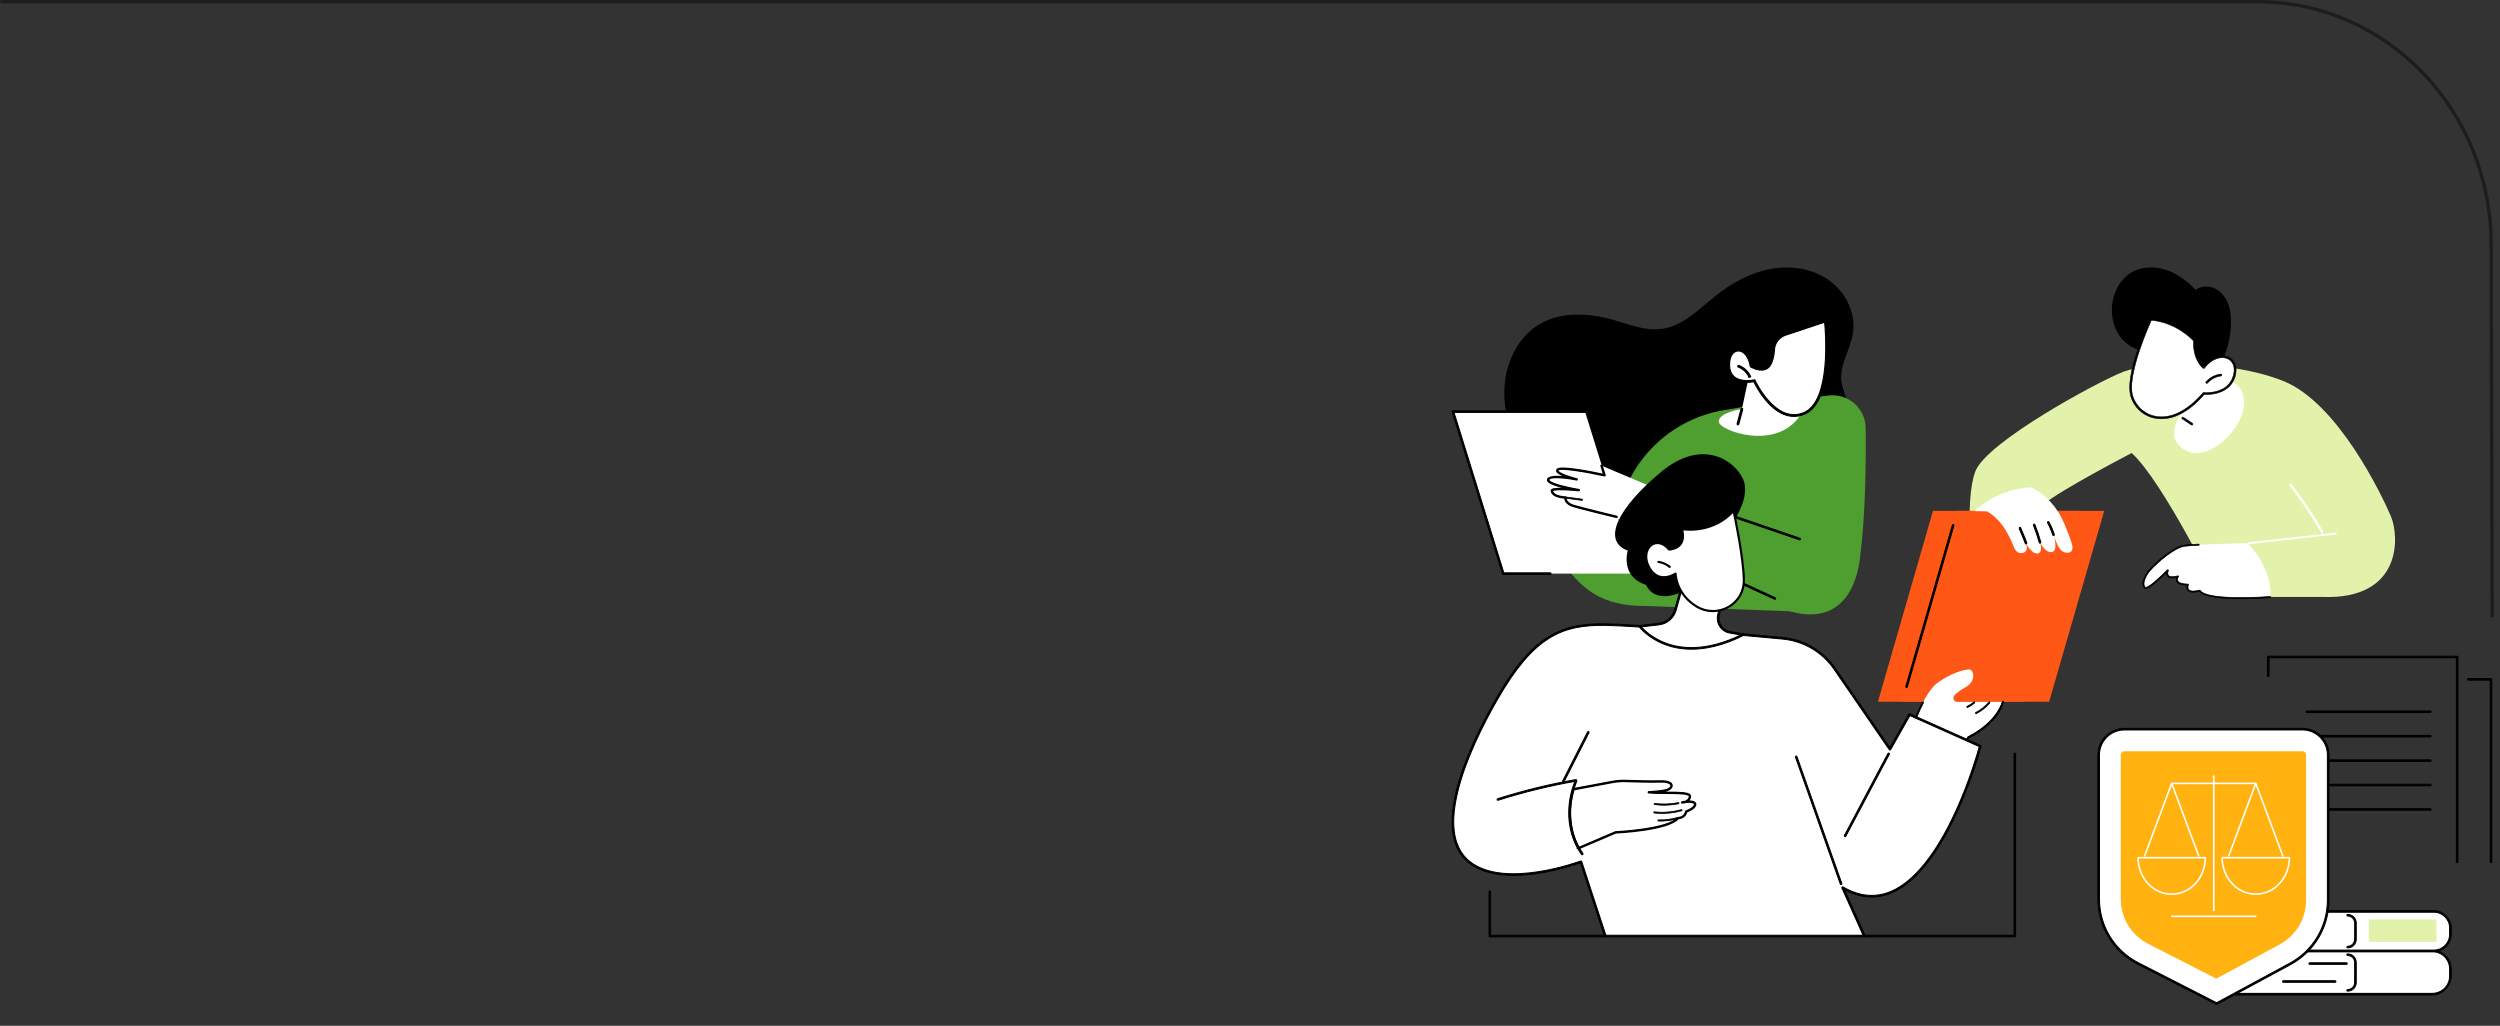 <svg xmlns="http://www.w3.org/2000/svg" xmlns:xlink="http://www.w3.org/1999/xlink" id="uuid-5fd7f582-2d7c-4ba8-9127-fe38573eae8f" data-name="Calque 1" viewBox="0 0 1806.386 741.186"><rect x="0" y="0" width="1806.386" height="741.186" fill="#333333" stroke="none"/><defs><style>      .uuid-c988fbb9-30ec-4bd3-afff-d2dc56481737, .uuid-897cb3fa-fe06-4833-9898-f686c5113da8, .uuid-885e3b15-00e1-4509-9f94-a500be5ebd57, .uuid-9a8ab2b0-3d96-48f1-a3bf-86d7c2740585, .uuid-67540594-ae5a-469e-925d-3dd913c56f07, .uuid-6dfdb61a-d938-429f-8262-f9c6e3411b33, .uuid-f784da74-e141-4a84-bb27-fcfa5f7b987e, .uuid-f4c5a759-43c8-4a0b-996b-0e74c30c6512, .uuid-168c31dc-76ff-4903-a071-0a216f0144e7, .uuid-9811689c-f9be-48e5-915f-495fb184cd55, .uuid-8aed1cd3-cb95-4250-8bbe-bc69e3719dda, .uuid-306fc176-eaab-4cda-b198-e4c0752c2edb, .uuid-30f47332-1045-49f3-880a-e7b2ff15fbad {        fill: none;      }      .uuid-3db77ddd-b06d-43f3-a9bf-ce629d66f5ed {        fill: #4f9e30;      }      .uuid-1496748a-9483-41cf-b9ae-f6d18d349eee {        fill: #e3f2aa;      }      .uuid-2a5edaef-f70c-4f64-876f-91ab646a5671 {        fill: #fe5716;      }      .uuid-897cb3fa-fe06-4833-9898-f686c5113da8 {        stroke-width: 1.007px;      }      .uuid-897cb3fa-fe06-4833-9898-f686c5113da8, .uuid-885e3b15-00e1-4509-9f94-a500be5ebd57, .uuid-9a8ab2b0-3d96-48f1-a3bf-86d7c2740585, .uuid-67540594-ae5a-469e-925d-3dd913c56f07, .uuid-6dfdb61a-d938-429f-8262-f9c6e3411b33, .uuid-f784da74-e141-4a84-bb27-fcfa5f7b987e, .uuid-f4c5a759-43c8-4a0b-996b-0e74c30c6512, .uuid-168c31dc-76ff-4903-a071-0a216f0144e7, .uuid-9811689c-f9be-48e5-915f-495fb184cd55, .uuid-8aed1cd3-cb95-4250-8bbe-bc69e3719dda, .uuid-306fc176-eaab-4cda-b198-e4c0752c2edb {        stroke: #000;      }      .uuid-897cb3fa-fe06-4833-9898-f686c5113da8, .uuid-9a8ab2b0-3d96-48f1-a3bf-86d7c2740585, .uuid-67540594-ae5a-469e-925d-3dd913c56f07, .uuid-6dfdb61a-d938-429f-8262-f9c6e3411b33, .uuid-f784da74-e141-4a84-bb27-fcfa5f7b987e, .uuid-f4c5a759-43c8-4a0b-996b-0e74c30c6512, .uuid-168c31dc-76ff-4903-a071-0a216f0144e7, .uuid-9811689c-f9be-48e5-915f-495fb184cd55, .uuid-8aed1cd3-cb95-4250-8bbe-bc69e3719dda, .uuid-306fc176-eaab-4cda-b198-e4c0752c2edb {        stroke-miterlimit: 10;      }      .uuid-885e3b15-00e1-4509-9f94-a500be5ebd57 {        stroke-width: 1.974px;      }      .uuid-885e3b15-00e1-4509-9f94-a500be5ebd57, .uuid-30f47332-1045-49f3-880a-e7b2ff15fbad {        stroke-linecap: round;        stroke-linejoin: round;      }      .uuid-770cd387-8cc4-411b-ae1a-367f2940ccf9 {        fill: #fff;      }      .uuid-9a8ab2b0-3d96-48f1-a3bf-86d7c2740585 {        stroke-width: .345px;      }      .uuid-67540594-ae5a-469e-925d-3dd913c56f07 {        stroke-width: .557px;      }      .uuid-6dfdb61a-d938-429f-8262-f9c6e3411b33 {        stroke-width: .568px;      }      .uuid-f784da74-e141-4a84-bb27-fcfa5f7b987e {        stroke-width: .553px;      }      .uuid-f4c5a759-43c8-4a0b-996b-0e74c30c6512 {        stroke-width: .798px;      }      .uuid-168c31dc-76ff-4903-a071-0a216f0144e7 {        stroke-width: .525px;      }      .uuid-9811689c-f9be-48e5-915f-495fb184cd55 {        stroke-width: .888px;      }      .uuid-8aed1cd3-cb95-4250-8bbe-bc69e3719dda {        stroke-width: .74px;      }      .uuid-306fc176-eaab-4cda-b198-e4c0752c2edb {        stroke-width: .929px;      }      .uuid-30f47332-1045-49f3-880a-e7b2ff15fbad {        stroke: #1d1d1c;        stroke-width: 2.45px;      }      .uuid-4c0a5402-fbe1-4d9e-9d7b-e96b8ce8e326 {        fill: #ffb210;      }      .uuid-229e324f-9eb4-44c4-84f8-f49b46ecae9b {        clip-path: url(#uuid-f6bd1172-d668-47fa-952a-cb4719b261a1);      }      .uuid-b570b2d9-6ff4-4497-8cdf-5f497acdf27c {        clip-path: url(#uuid-c701a767-3fac-45b3-85c3-a45a58303e3a);      }      .uuid-1bf52e52-8934-472e-9701-7cdade08f9ae {        clip-path: url(#uuid-38f376a7-3ca6-4257-8f5d-996c83504404);      }    </style><clipPath id="uuid-f6bd1172-d668-47fa-952a-cb4719b261a1"><rect class="uuid-c988fbb9-30ec-4bd3-afff-d2dc56481737" width="1806.386" height="741.186"></rect></clipPath><clipPath id="uuid-38f376a7-3ca6-4257-8f5d-996c83504404"><rect class="uuid-c988fbb9-30ec-4bd3-afff-d2dc56481737" x="1009.615" y="169.298" width="807.411" height="660.699"></rect></clipPath><clipPath id="uuid-c701a767-3fac-45b3-85c3-a45a58303e3a"><rect class="uuid-c988fbb9-30ec-4bd3-afff-d2dc56481737" x="1009.615" y="169.298" width="807.412" height="660.699"></rect></clipPath></defs><g class="uuid-229e324f-9eb4-44c4-84f8-f49b46ecae9b"><path class="uuid-30f47332-1045-49f3-880a-e7b2ff15fbad" d="M1800.717,444.945l-.717-268.224c0-96.924-75.534-175.496-168.71-175.496H1.225"></path></g><g class="uuid-1bf52e52-8934-472e-9701-7cdade08f9ae"><g class="uuid-b570b2d9-6ff4-4497-8cdf-5f497acdf27c"><path d="M1321.131,202.707c-11.919-8.379-27.482-10.632-41.807-7.973-14.325,2.659-27.498,9.877-38.923,18.918-12.383,9.799-24.141,22.364-39.795,24.441-11.787,1.563-23.34-3.245-34.77-6.521-18.284-5.241-39.242-6.28-55.122,4.19-10.749,7.088-17.927,18.806-21.208,31.257-7.275,27.611,4.329,58.159,25.385,77.445,21.057,19.285,50.189,28.159,78.737,28.682,28.549.523,56.722-6.688,83.629-16.244,13.476-4.786,26.977-10.311,38.001-19.419,10.811-8.93,19.05-21.861,19.512-35.842.806-3.463.443-7.322-.444-10.826-1.367-5.401-3.778-10.579-4.266-16.128-1.037-11.797,6.668-22.557,8.419-34.269,2.154-14.409-5.432-29.331-17.351-37.71"></path><path class="uuid-f4c5a759-43c8-4a0b-996b-0e74c30c6512" d="M1321.131,202.707c-11.919-8.379-27.482-10.632-41.807-7.973-14.325,2.659-27.498,9.877-38.923,18.918-12.383,9.799-24.141,22.364-39.795,24.441-11.787,1.563-23.34-3.245-34.77-6.521-18.284-5.241-39.242-6.28-55.122,4.19-10.749,7.088-17.927,18.806-21.208,31.257-7.275,27.611,4.329,58.159,25.385,77.445,21.057,19.285,50.189,28.159,78.737,28.682,28.549.523,56.722-6.688,83.629-16.244,13.476-4.786,26.977-10.311,38.001-19.419,10.811-8.93,19.05-21.861,19.512-35.842.806-3.463.443-7.322-.444-10.826-1.367-5.401-3.778-10.579-4.266-16.128-1.037-11.797,6.668-22.557,8.419-34.269,2.154-14.409-5.432-29.331-17.351-37.71Z"></path><path class="uuid-3db77ddd-b06d-43f3-a9bf-ce629d66f5ed" d="M1188.691,437.846l119.248,4.383c9.453-61.299,28.209-140.394,14.048-156.513,0,0-39.776,4.14-77.427,10.835-37.487,6.666-67.163,35.401-75.164,72.626-2.034,9.465-61.11,7.3-65.535,17.69-1.175,2.76,17.836,7.96,21.738,14.109,16.392,25.832,32.498,36.869,63.092,36.869"></path><path class="uuid-3db77ddd-b06d-43f3-a9bf-ce629d66f5ed" d="M1213.09,350.925l69.477,27.669,27.899-49.501,11.52-43.376c13.873-1.253,25.878,9.568,26.057,23.496.313,24.46-.071,62.135-4.113,94.189-3.672,29.119-19.633,46.015-48.111,38.913-27.263-6.799-74.418-17.725-105.639-44.136l22.91-47.254Z"></path><path d="M1300.371,390.054c-.072.004-.146-.005-.218-.03l-90.408-30.843c-.3-.103-.46-.428-.358-.728.103-.3.43-.459.728-.358l90.408,30.843c.3.103.46.428.358.728-.078.228-.284.375-.51.388"></path><path class="uuid-8aed1cd3-cb95-4250-8bbe-bc69e3719dda" d="M1300.371,390.054c-.072.004-.146-.005-.218-.03l-90.408-30.843c-.3-.103-.46-.428-.358-.728.103-.3.43-.459.728-.358l90.408,30.843c.3.103.46.428.358.728-.078.228-.284.375-.51.388Z"></path><polygon class="uuid-770cd387-8cc4-411b-ae1a-367f2940ccf9" points="1181.638 414.464 1086.169 414.464 1049.804 297.412 1145.273 297.412 1181.638 414.464"></polygon><path d="M1120.143,415.037h-33.975c-.252,0-.473-.163-.548-.403l-36.365-117.052c-.053-.174-.022-.364.086-.51.108-.147.28-.234.462-.234h95.47c.317,0,.573.257.573.574,0,.317-.257.573-.573.573h-94.691l36.008,115.904h33.552c.317,0,.573.257.573.574,0,.317-.256.573-.573.573"></path><path class="uuid-8aed1cd3-cb95-4250-8bbe-bc69e3719dda" d="M1120.143,415.037h-33.975c-.252,0-.473-.163-.548-.403l-36.365-117.052c-.053-.174-.022-.364.086-.51.108-.147.28-.234.462-.234h95.47c.317,0,.573.257.573.574,0,.317-.257.573-.573.573h-94.691l36.008,115.904h33.552c.317,0,.573.257.573.574,0,.317-.256.573-.573.573Z"></path><path class="uuid-770cd387-8cc4-411b-ae1a-367f2940ccf9" d="M1202.407,355.558l-45.21-19.107,2.155,6.936s-31.626-6.981-33.903-3.969c-2.278,3.011,13.326,6.876,13.805,6.954.479.078-18.918-3.907-20.564,0-1.646,3.908,22.049,7.76,22.049,7.76,0,0-19.664-2.062-19.43.442.234,2.503,3.195,4.463,9.79,4.933,0,0-.554,4.116,5.859,6.06,6.413,1.945,31.136,7.903,31.136,7.903l16.737,18.341c10.498-11.893,15.048-24.031,17.576-36.253"></path><path d="M1168.094,373.91c-.035,0-.069-.004-.104-.012-.247-.059-24.809-5.984-31.16-7.91-5.487-1.664-6.139-4.871-6.183-6.075-8.125-.673-9.617-3.597-9.777-5.299-.018-.195.018-.485.292-.755,1.128-1.116,6.612-1.092,11.572-.816-5.928-1.301-13.132-3.298-14.356-5.51-.243-.44-.276-.901-.094-1.332,1.062-2.523,8.156-2.176,13.835-1.455-3.294-1.145-6.623-2.64-7.225-4.146-.202-.504-.131-1.005.204-1.448,2.237-2.957,26.923,2.186,33.61,3.643l-1.931-6.213c-.072-.232.058-.479.29-.551.233-.071.479.058.551.29l2.155,6.936c.046.15.01.313-.096.429-.107.115-.264.165-.419.132-12.12-2.675-31.923-6.165-33.457-4.133-.148.196-.176.37-.091.585.865,2.2,10.936,5.063,13.27,5.597.258.052.406.085.421.09.218.072.344.3.29.523-.055.223-.285.366-.507.329-.01-.002-.096-.022-.246-.058-3.548-.803-18.593-3.167-19.842-.206-.077.184-.061.358.053.565,1.531,2.766,16.155,5.695,21.661,6.59.235.038.397.257.366.493-.032.236-.251.402-.483.379-.047-.005-4.737-.493-9.442-.702-9.093-.4-9.491.618-9.503.662.235,2.512,3.567,4.124,9.383,4.538.121.008.233.067.309.161.077.094.112.216.095.336-.018.151-.392,3.779,5.55,5.58,6.327,1.919,30.864,7.837,31.112,7.897.236.057.382.294.325.53-.049.202-.229.337-.427.337"></path><path class="uuid-9811689c-f9be-48e5-915f-495fb184cd55" d="M1168.094,373.91c-.035,0-.069-.004-.104-.012-.247-.059-24.809-5.984-31.16-7.91-5.487-1.664-6.139-4.871-6.183-6.075-8.125-.673-9.617-3.597-9.777-5.299-.018-.195.018-.485.292-.755,1.128-1.116,6.612-1.092,11.572-.816-5.928-1.301-13.132-3.298-14.356-5.51-.243-.44-.276-.901-.094-1.332,1.062-2.523,8.156-2.176,13.835-1.455-3.294-1.145-6.623-2.64-7.225-4.146-.202-.504-.131-1.005.204-1.448,2.237-2.957,26.923,2.186,33.61,3.643l-1.931-6.213c-.072-.232.058-.479.29-.551.233-.071.479.058.551.29l2.155,6.936c.046.15.01.313-.096.429-.107.115-.264.165-.419.132-12.12-2.675-31.923-6.165-33.457-4.133-.148.196-.176.37-.091.585.865,2.2,10.936,5.063,13.27,5.597.258.052.406.085.421.09.218.072.344.3.29.523-.055.223-.285.366-.507.329-.01-.002-.096-.022-.246-.058-3.548-.803-18.593-3.167-19.842-.206-.077.184-.061.358.053.565,1.531,2.766,16.155,5.695,21.661,6.59.235.038.397.257.366.493-.032.236-.251.402-.483.379-.047-.005-4.737-.493-9.442-.702-9.093-.4-9.491.618-9.503.662.235,2.512,3.567,4.124,9.383,4.538.121.008.233.067.309.161.077.094.112.216.095.336-.018.151-.392,3.779,5.55,5.58,6.327,1.919,30.864,7.837,31.112,7.897.236.057.382.294.325.53-.049.202-.229.337-.427.337Z"></path><path d="M1143.084,361.535c-.019,0-.038-.002-.058-.004l-11.985-1.588c-.241-.032-.41-.253-.378-.494.032-.241.25-.412.494-.379l11.985,1.588c.24.032.41.253.378.494-.029.221-.218.382-.436.382"></path><path class="uuid-6dfdb61a-d938-429f-8262-f9c6e3411b33" d="M1143.084,361.535c-.019,0-.038-.002-.058-.004l-11.985-1.588c-.241-.032-.41-.253-.378-.494.032-.241.25-.412.494-.379l11.985,1.588c.24.032.41.253.378.494-.029.221-.218.382-.436.382Z"></path><path d="M1282.44,433.02c-.072-.004-.144-.02-.214-.052l-86.798-39.887c-.288-.133-.415-.473-.282-.761.133-.288.475-.413.761-.282l86.798,39.888c.288.133.415.473.282.761-.101.219-.321.344-.547.334"></path><path class="uuid-8aed1cd3-cb95-4250-8bbe-bc69e3719dda" d="M1282.44,433.02c-.072-.004-.144-.02-.214-.052l-86.798-39.887c-.288-.133-.415-.473-.282-.761.133-.288.475-.413.761-.282l86.798,39.888c.288.133.415.473.282.761-.101.219-.321.344-.547.334Z"></path><path class="uuid-770cd387-8cc4-411b-ae1a-367f2940ccf9" d="M1265.262,264.591l-6.647,31.025s-16.149,2.077-16.744,8.779c-.595,6.702,43.554,22.837,60.033-6.238l-36.642-33.566Z"></path><path d="M1255.754,306.939c-.053,0-.107-.007-.16-.021-.33-.088-.526-.427-.438-.757l2.862-10.704c.088-.331.433-.526.757-.438.331.088.527.427.438.757l-2.862,10.704c-.074.277-.324.46-.597.46"></path><path class="uuid-f4c5a759-43c8-4a0b-996b-0e74c30c6512" d="M1255.754,306.939c-.053,0-.107-.007-.16-.021-.33-.088-.526-.427-.438-.757l2.862-10.704c.088-.331.433-.526.757-.438.331.088.527.427.438.757l-2.862,10.704c-.074.277-.324.46-.597.46Z"></path><path class="uuid-770cd387-8cc4-411b-ae1a-367f2940ccf9" d="M1265.262,264.591s9.986,6.03,13.886-1.77c1.599-3.2,2.206-6.844,2.365-10.028.256-5.128,3.627-9.572,8.498-11.197l28.929-9.652s6.475,56.945-14.919,66.569c-21.394,9.625-36.459-23.409-36.459-23.409,0,0-20.241,4.618-18.344-13.865,1.196-11.653,13.647-11.422,16.045,3.352"></path><path d="M1296.225,300.872c-6.418.001-12.838-3.381-18.914-10.037-5.58-6.112-9.211-13.203-10.1-15.028-2.083.391-10.182,1.556-15.069-2.768-2.894-2.561-4.086-6.553-3.54-11.863.539-5.252,3.396-8.719,7.279-8.833.06-.001.121-.003.181-.003,3.886,0,8.338,3.641,9.762,11.858,1.059.579,5.383,2.754,8.946,1.723,1.659-.482,2.946-1.618,3.825-3.377,1.336-2.671,2.11-5.963,2.301-9.782.27-5.422,3.771-10.035,8.92-11.753l28.929-9.653c.178-.06.371-.035.528.066.157.1.262.266.282.451.267,2.344,6.278,57.506-15.28,67.204-2.664,1.198-5.356,1.794-8.048,1.794M1267.561,274.485c.238,0,.46.138.563.362.148.324,15.056,32.361,35.641,23.102,19.413-8.733,15.295-58.398,14.636-65.174l-28.196,9.408c-4.661,1.556-7.83,5.731-8.075,10.641-.199,3.991-1.017,7.448-2.43,10.274-1.04,2.081-2.585,3.432-4.592,4.013-4.59,1.329-9.941-1.853-10.166-1.989-.156-.094-.263-.251-.291-.431-1.251-7.702-5.186-11.113-8.586-11.113-.05,0-.099.001-.149.003-3.224.094-5.612,3.126-6.083,7.723-.502,4.889.55,8.525,3.127,10.807,5.042,4.467,14.37,2.412,14.464,2.392.046-.011.092-.016.137-.016"></path><path class="uuid-f4c5a759-43c8-4a0b-996b-0e74c30c6512" d="M1296.225,300.872c-6.418.001-12.838-3.381-18.914-10.037-5.58-6.112-9.211-13.203-10.1-15.028-2.083.391-10.182,1.556-15.069-2.768-2.894-2.561-4.086-6.553-3.54-11.863.539-5.252,3.396-8.719,7.279-8.833.06-.001.121-.003.181-.003,3.886,0,8.338,3.641,9.762,11.858,1.059.579,5.383,2.754,8.946,1.723,1.659-.482,2.946-1.618,3.825-3.377,1.336-2.671,2.11-5.963,2.301-9.782.27-5.422,3.771-10.035,8.92-11.753l28.929-9.653c.178-.06.371-.035.528.066.157.1.262.266.282.451.267,2.344,6.278,57.506-15.28,67.204-2.664,1.198-5.356,1.794-8.048,1.794ZM1267.561,274.485c.238,0,.46.138.563.362.148.324,15.056,32.361,35.641,23.102,19.413-8.733,15.295-58.398,14.636-65.174l-28.196,9.408c-4.661,1.556-7.83,5.731-8.075,10.641-.199,3.991-1.017,7.448-2.43,10.274-1.04,2.081-2.585,3.432-4.592,4.013-4.59,1.329-9.941-1.853-10.166-1.989-.156-.094-.263-.251-.291-.431-1.251-7.702-5.186-11.113-8.586-11.113-.05,0-.099.001-.149.003-3.224.094-5.612,3.126-6.083,7.723-.502,4.889.55,8.525,3.127,10.807,5.042,4.467,14.37,2.412,14.464,2.392.046-.011.092-.016.137-.016Z"></path><path d="M1264.179,272.61c-.232,0-.456-.132-.561-.357-1.516-3.238-4.311-5.803-7.668-7.037-.321-.118-.485-.474-.368-.794.118-.322.476-.484.794-.368,3.66,1.346,6.708,4.143,8.361,7.675.145.309.011.678-.298.822-.084.04-.174.059-.262.059"></path><path class="uuid-f4c5a759-43c8-4a0b-996b-0e74c30c6512" d="M1264.179,272.61c-.232,0-.456-.132-.561-.357-1.516-3.238-4.311-5.803-7.668-7.037-.321-.118-.485-.474-.368-.794.118-.322.476-.484.794-.368,3.66,1.346,6.708,4.143,8.361,7.675.145.309.011.678-.298.822-.084.04-.174.059-.262.059Z"></path><path class="uuid-1496748a-9483-41cf-b9ae-f6d18d349eee" d="M1446.433,429.319s13.451,23.738,7.163,27.937c-6.288,4.2-16.924-10.331-23.129-26.502-6.204-16.17-11.165-68.893-3.173-90.135,7.992-21.242,88.68-64.967,107.134-72.066,18.454-7.099,75.711-9.001,115.259,6.704,39.547,15.706,71.324,82.532,77.769,97.535,6.446,15.002,8.174,60.821-49.634,58.516h-74.138s-40.659-83.414-63.448-103.971c0,0-51.888,26.951-63.656,37.062,0,0,6.592,14.329,11.811,27.468,5.218,13.138,16.069,33.819-1.796,33.344-6.937-.185-12.373-15.136-18.586-15.901-9.789-1.206-19.168,12.518-21.575,20.01"></path><path d="M1451.196,458.564c-.597,0-1.219-.103-1.865-.308-6.985-2.221-14.953-15.706-19.399-27.295-.114-.296.035-.628.33-.741.297-.114.627.035.741.33,5.235,13.644,13.089,24.837,18.675,26.613,1.38.439,2.557.313,3.599-.383,4.794-3.201-3.675-20.703-7.343-27.177-.079-.14-.096-.306-.047-.459,2.566-7.988,12.176-21.639,22.191-20.403,3.195.393,6.004,4.009,8.977,7.836,3.045,3.918,6.193,7.971,9.554,8.06.317.008.567.272.559.589-.008.311-.264.558-.573.558h-.015c-3.905-.104-7.222-4.374-10.43-8.504-2.699-3.474-5.489-7.066-8.211-7.402-9.17-1.112-18.369,11.887-20.881,19.379,1.872,3.336,13.236,24.215,6.857,28.476-.829.553-1.739.83-2.718.83"></path><path class="uuid-8aed1cd3-cb95-4250-8bbe-bc69e3719dda" d="M1451.196,458.564c-.597,0-1.219-.103-1.865-.308-6.985-2.221-14.953-15.706-19.399-27.295-.114-.296.035-.628.33-.741.297-.114.627.035.741.33,5.235,13.644,13.089,24.837,18.675,26.613,1.38.439,2.557.313,3.599-.383,4.794-3.201-3.675-20.703-7.343-27.177-.079-.14-.096-.306-.047-.459,2.566-7.988,12.176-21.639,22.191-20.403,3.195.393,6.004,4.009,8.977,7.836,3.045,3.918,6.193,7.971,9.554,8.06.317.008.567.272.559.589-.008.311-.264.558-.573.558h-.015c-3.905-.104-7.222-4.374-10.43-8.504-2.699-3.474-5.489-7.066-8.211-7.402-9.17-1.112-18.369,11.887-20.881,19.379,1.872,3.336,13.236,24.215,6.857,28.476-.829.553-1.739.83-2.718.83Z"></path><path class="uuid-770cd387-8cc4-411b-ae1a-367f2940ccf9" d="M1677.987,385.435c-.297,0-.587-.154-.746-.43-6.818-11.81-14.511-23.286-22.864-34.107-.29-.376-.221-.917.155-1.207.378-.29.916-.221,1.207.155,8.4,10.883,16.135,22.422,22.992,34.299.237.412.097.938-.315,1.175-.136.079-.284.116-.43.116"></path><path class="uuid-770cd387-8cc4-411b-ae1a-367f2940ccf9" d="M1625.231,393.146c-.586.057-1.097-.185-1.147-.547-.049-.368.394-.72.992-.787l62.212-6.949c.573-.064,1.124.177,1.175.544.05.367-.394.72-.992.786l-62.212,6.95c-.009.001-.018.002-.028.003"></path><path class="uuid-770cd387-8cc4-411b-ae1a-367f2940ccf9" d="M1624.058,392.5s18.467,18.378,16.217,38.938c0,0-45.784,3.577-50.936-4.662,0,0-10.79,3.425-8.513-4.344,0,0-10.886.344-7.171-5.959,0,0-9.858,3.237-7.332-4.399,0,0-13.406,13.769-16.131,12.672-2.725-1.097-1.671-7.308,3.2-12.904,4.871-5.596,17.606-16.541,24.82-17.551,7.214-1.009,45.846-1.792,45.846-1.792"></path><path d="M1619.332,432.632c-12.652,0-26.918-1.022-30.161-5.381-1.251.356-6.089,1.561-8.145-.451-.895-.875-1.139-2.205-.729-3.957-1.575-.018-6.079-.275-7.431-2.556-.525-.884-.523-1.948.003-3.17-1.622.402-4.97.979-6.538-.593-.712-.714-.966-1.755-.759-3.107-3.617,3.637-13.011,12.727-15.533,11.708-.799-.322-1.349-1.019-1.589-2.017-.688-2.864,1.217-7.605,4.634-11.531,5.044-5.795,17.736-16.66,25.071-17.687,1.679-.235,5.2-.477,10.466-.72.218-.01.415.163.425.387.01.225-.163.414-.388.425-5.24.241-8.736.481-10.39.713-7.035.984-19.735,11.861-24.57,17.415-3.798,4.364-4.972,8.661-4.457,10.807.178.742.549,1.23,1.101,1.453,1.803.72,10.578-7.33,15.688-12.579.132-.136.341-.162.503-.064.162.098.234.295.175.475-.584,1.767-.518,3.028.199,3.746,1.425,1.429,5.261.585,6.62.139.16-.052.337-.001.444.131.106.132.119.316.033.461-.77,1.308-.918,2.381-.439,3.191,1.369,2.312,7.188,2.157,7.247,2.155.116-.005.255.055.335.158.08.103.105.238.069.363-.499,1.703-.372,2.937.379,3.671,1.639,1.602,6.057.667,7.622.171.177-.055.369.015.468.172,4.963,7.938,50.104,4.508,50.559,4.472.224-.016.42.15.437.374.018.224-.149.42-.374.437-.849.067-10.342.788-20.975.788"></path><path class="uuid-168c31dc-76ff-4903-a071-0a216f0144e7" d="M1619.332,432.632c-12.652,0-26.918-1.022-30.161-5.381-1.251.356-6.089,1.561-8.145-.451-.895-.875-1.139-2.205-.729-3.957-1.575-.018-6.079-.275-7.431-2.556-.525-.884-.523-1.948.003-3.17-1.622.402-4.97.979-6.538-.593-.712-.714-.966-1.755-.759-3.107-3.617,3.637-13.011,12.727-15.533,11.708-.799-.322-1.349-1.019-1.589-2.017-.688-2.864,1.217-7.605,4.634-11.531,5.044-5.795,17.736-16.66,25.071-17.687,1.679-.235,5.2-.477,10.466-.72.218-.01.415.163.425.387.01.225-.163.414-.388.425-5.24.241-8.736.481-10.39.713-7.035.984-19.735,11.861-24.57,17.415-3.798,4.364-4.972,8.661-4.457,10.807.178.742.549,1.23,1.101,1.453,1.803.72,10.578-7.33,15.688-12.579.132-.136.341-.162.503-.064.162.098.234.295.175.475-.584,1.767-.518,3.028.199,3.746,1.425,1.429,5.261.585,6.62.139.16-.052.337-.001.444.131.106.132.119.316.033.461-.77,1.308-.918,2.381-.439,3.191,1.369,2.312,7.188,2.157,7.247,2.155.116-.005.255.055.335.158.08.103.105.238.069.363-.499,1.703-.372,2.937.379,3.671,1.639,1.602,6.057.667,7.622.171.177-.055.369.015.468.172,4.963,7.938,50.104,4.508,50.559,4.472.224-.016.42.15.437.374.018.224-.149.42-.374.437-.849.067-10.342.788-20.975.788Z"></path><path class="uuid-770cd387-8cc4-411b-ae1a-367f2940ccf9" d="M1575.105,300.686s-12.296,16.532,4.942,25.094c17.239,8.563,46.343-20.073,40.711-40.505-3.344-12.134-20.29-14.525-20.29-14.525l-13.246-5.857-22.644,27.154,10.526,8.639Z"></path><path d="M1583.779,307.19c-.137,0-.276-.04-.399-.121l-6.575-4.384c-.332-.221-.421-.668-.2-.999.22-.331.666-.421.999-.2l6.575,4.384c.331.221.42.668.2.999-.139.208-.367.321-.6.321"></path><path class="uuid-9a8ab2b0-3d96-48f1-a3bf-86d7c2740585" d="M1583.779,307.19c-.137,0-.276-.04-.399-.121l-6.575-4.384c-.332-.221-.421-.668-.2-.999.22-.331.666-.421.999-.2l6.575,4.384c.331.221.42.668.2.999-.139.208-.367.321-.6.321Z"></path><path d="M1609.486,219.551c-1.75-4.516-4.956-8.606-9.332-10.683-4.376-2.078-9.957-1.85-13.731,1.187-6.002-6.248-13.046-11.742-21.247-14.534-8.202-2.793-17.693-2.605-25.1,1.89-7.18,4.356-11.695,12.326-13.152,20.596-1.688,9.587.645,20.079,7.24,27.24,6.595,7.161,17.621,10.319,26.623,6.614.67,3.345,3.033,6.167,5.87,8.06,2.838,1.893,6.135,2.967,9.42,3.882,5.223,1.455,10.542,2.564,15.911,3.319,3.096.435,8.018,1.097,10.664-1.098,1.906-1.582,2.894-5.792,3.807-8.028,3.128-7.657,4.865-15.883,5.071-24.153.12-4.843-.293-9.775-2.044-14.291"></path><path class="uuid-306fc176-eaab-4cda-b198-e4c0752c2edb" d="M1609.486,219.551c-1.75-4.516-4.956-8.606-9.332-10.683-4.376-2.078-9.957-1.85-13.731,1.187-6.002-6.248-13.046-11.742-21.247-14.534-8.202-2.793-17.693-2.605-25.1,1.89-7.18,4.356-11.695,12.326-13.152,20.596-1.688,9.587.645,20.079,7.24,27.24,6.595,7.161,17.621,10.319,26.623,6.614.67,3.345,3.033,6.167,5.87,8.06,2.838,1.893,6.135,2.967,9.42,3.882,5.223,1.455,10.542,2.564,15.911,3.319,3.096.435,8.018,1.097,10.664-1.098,1.906-1.582,2.894-5.792,3.807-8.028,3.128-7.657,4.865-15.883,5.071-24.153.12-4.843-.293-9.775-2.044-14.291Z"></path><path class="uuid-770cd387-8cc4-411b-ae1a-367f2940ccf9" d="M1592.328,265.491s-7.299-5.482-6.732-19.47c0,0-11.531-13.596-31.569-15.399,0,0-16.519,35.908-14.309,52.685,2.211,16.777,26.45,31.266,52.61,1.007,0,0,17.887,1.791,22.023-12.58,4.136-14.371-11.699-19.758-22.023-6.242"></path><path d="M1561.766,302.634c-2.758,0-5.096-.445-6.931-.995-8.361-2.503-14.723-9.833-15.83-18.238-2.213-16.791,13.69-51.606,14.368-53.08.127-.277.412-.453.719-.416,20.099,1.809,31.936,15.512,32.054,15.65.117.138.178.314.17.494-.454,11.196,4.303,16.817,5.92,18.394,6.141-7.593,13.726-8.65,18.278-6.36,4.588,2.309,6.324,7.615,4.529,13.849-3.911,13.588-19.744,13.277-22.407,13.124-12.329,14.146-23.217,17.577-30.87,17.577M1554.471,231.387c-1.91,4.257-16.062,36.469-14.038,51.825,1.035,7.853,6.988,14.703,14.816,17.047,6.627,1.983,20.188,2.492,36.534-16.417.154-.177.392-.265.616-.246.707.071,17.34,1.556,21.259-12.062,1.591-5.525.137-10.186-3.792-12.164-4.16-2.091-11.243-.934-16.966,6.559-.24.314-.688.377-1.005.139-.308-.231-7.495-5.796-7.03-19.784-1.523-1.673-12.534-13.094-30.395-14.896"></path><path class="uuid-9a8ab2b0-3d96-48f1-a3bf-86d7c2740585" d="M1561.766,302.634c-2.758,0-5.096-.445-6.931-.995-8.361-2.503-14.723-9.833-15.83-18.238-2.213-16.791,13.69-51.606,14.368-53.08.127-.277.412-.453.719-.416,20.099,1.809,31.936,15.512,32.054,15.65.117.138.178.314.17.494-.454,11.196,4.303,16.817,5.92,18.394,6.141-7.593,13.726-8.65,18.278-6.36,4.588,2.309,6.324,7.615,4.529,13.849-3.911,13.588-19.744,13.277-22.407,13.124-12.329,14.146-23.217,17.577-30.87,17.577ZM1554.471,231.387c-1.91,4.257-16.062,36.469-14.038,51.825,1.035,7.853,6.988,14.703,14.816,17.047,6.627,1.983,20.188,2.492,36.534-16.417.154-.177.392-.265.616-.246.707.071,17.34,1.556,21.259-12.062,1.591-5.525.137-10.186-3.792-12.164-4.16-2.091-11.243-.934-16.966,6.559-.24.314-.688.377-1.005.139-.308-.231-7.495-5.796-7.03-19.784-1.523-1.673-12.534-13.094-30.395-14.896Z"></path><path d="M1594.531,277.031c-.17,0-.341-.06-.478-.182-.298-.264-.325-.719-.061-1.016,2.694-3.038,6.55-5.074,10.58-5.587.4-.048.755.23.805.624.05.394-.229.755-.624.805-3.688.469-7.218,2.332-9.684,5.112-.142.161-.341.243-.539.243"></path><path class="uuid-9a8ab2b0-3d96-48f1-a3bf-86d7c2740585" d="M1594.531,277.031c-.17,0-.341-.06-.478-.182-.298-.264-.325-.719-.061-1.016,2.694-3.038,6.55-5.074,10.58-5.587.4-.048.755.23.805.624.05.394-.229.755-.624.805-3.688.469-7.218,2.332-9.684,5.112-.142.161-.341.243-.539.243Z"></path><polygon class="uuid-2a5edaef-f70c-4f64-876f-91ab646a5671" points="1463.068 507.029 1356.905 507.029 1396.699 369.121 1502.863 369.121 1463.068 507.029"></polygon><polygon class="uuid-2a5edaef-f70c-4f64-876f-91ab646a5671" points="1480.628 507.029 1374.465 507.029 1414.259 369.121 1520.422 369.121 1480.628 507.029"></polygon><path d="M1377.6,496.736c-.053,0-.106-.007-.159-.022-.304-.088-.48-.406-.392-.711l33.656-116.633c.088-.304.404-.48.71-.392.304.088.48.406.392.71l-33.656,116.633c-.073.251-.302.415-.551.415"></path><path class="uuid-8aed1cd3-cb95-4250-8bbe-bc69e3719dda" d="M1377.6,496.736c-.053,0-.106-.007-.159-.022-.304-.088-.48-.406-.392-.711l33.656-116.633c.088-.304.404-.48.71-.392.304.088.48.406.392.71l-33.656,116.633c-.073.251-.302.415-.551.415Z"></path><path class="uuid-770cd387-8cc4-411b-ae1a-367f2940ccf9" d="M1384.168,519.394s7.268-19.922,15.924-26.126c9.416-6.748,18.46-9.346,22.451-9.535,3.99-.19,5.233,8.571-1.97,12.621-3.809,2.142-6.562,4.043-8.296,5.88-1.578,1.673-.656,4.887,1.413,4.887h33.503s-2.882,14.439-24.997,25.763l-2.251,3.789c-1.044,1.756-2.597,2.936-4.329,3.256-6.378,1.175-22.079,1.489-31.447-20.534"></path><path d="M1410.884,540.839c-7.667,0-19.44-3.314-27.057-21.218-.1-.236-.029-.528.16-.653.188-.127.422-.035.522.2,9.258,21.763,24.797,21.436,31.05,20.283,1.608-.297,3.093-1.414,4.075-3.066l2.251-3.789c.042-.07.099-.125.164-.158,21.683-11.103,24.74-25.291,24.769-25.432.052-.259.261-.416.468-.352.207.065.333.327.281.585-.119.599-3.175,14.764-25.126,26.041l-2.188,3.681c-1.103,1.856-2.773,3.112-4.582,3.445-1.266.233-2.903.434-4.788.434"></path><path class="uuid-67540594-ae5a-469e-925d-3dd913c56f07" d="M1410.884,540.839c-7.667,0-19.44-3.314-27.057-21.218-.1-.236-.029-.528.16-.653.188-.127.422-.035.522.2,9.258,21.763,24.797,21.436,31.05,20.283,1.608-.297,3.093-1.414,4.075-3.066l2.251-3.789c.042-.07.099-.125.164-.158,21.683-11.103,24.74-25.291,24.769-25.432.052-.259.261-.416.468-.352.207.065.333.327.281.585-.119.599-3.175,14.764-25.126,26.041l-2.188,3.681c-1.103,1.856-2.773,3.112-4.582,3.445-1.266.233-2.903.434-4.788.434Z"></path><path d="M1419.547,537.823c-.08,0-.161-.031-.23-.095-.171-.159-.207-.461-.08-.676l2.649-4.456c.042-.071.099-.126.164-.159,21.683-11.103,24.74-25.291,24.769-25.432.052-.259.261-.416.468-.352.207.065.333.327.281.585-.119.599-3.175,14.764-25.126,26.041l-2.584,4.349c-.076.127-.193.195-.31.195"></path><path class="uuid-67540594-ae5a-469e-925d-3dd913c56f07" d="M1419.547,537.823c-.08,0-.161-.031-.23-.095-.171-.159-.207-.461-.08-.676l2.649-4.456c.042-.071.099-.126.164-.159,21.683-11.103,24.74-25.291,24.769-25.432.052-.259.261-.416.468-.352.207.065.333.327.281.585-.119.599-3.175,14.764-25.126,26.041l-2.584,4.349c-.076.127-.193.195-.31.195Z"></path><path d="M1384.168,519.876c-.054,0-.108-.014-.16-.043-.194-.111-.28-.397-.192-.64.021-.057,2.096-5.715,5.29-11.867.116-.224.356-.288.534-.143.179.146.23.444.114.668-3.163,6.093-5.214,11.687-5.234,11.742-.065.178-.205.282-.352.282"></path><path class="uuid-67540594-ae5a-469e-925d-3dd913c56f07" d="M1384.168,519.876c-.054,0-.108-.014-.16-.043-.194-.111-.28-.397-.192-.64.021-.057,2.096-5.715,5.29-11.867.116-.224.356-.288.534-.143.179.146.23.444.114.668-3.163,6.093-5.214,11.687-5.234,11.742-.065.178-.205.282-.352.282Z"></path><path d="M1427.763,515.711c-.153,0-.299-.116-.359-.305-.079-.248.019-.529.217-.627,3.484-1.726,6.774-4.328,9.513-7.525.155-.182.401-.172.546.023.146.195.137.5-.019.682-2.849,3.326-6.132,5.923-9.756,7.718-.046.023-.095.034-.142.034"></path><path class="uuid-67540594-ae5a-469e-925d-3dd913c56f07" d="M1427.763,515.711c-.153,0-.299-.116-.359-.305-.079-.248.019-.529.217-.627,3.484-1.726,6.774-4.328,9.513-7.525.155-.182.401-.172.546.023.146.195.137.5-.019.682-2.849,3.326-6.132,5.923-9.756,7.718-.046.023-.095.034-.142.034Z"></path><path d="M1421.541,511.24c-.157,0-.305-.121-.363-.317-.073-.25.03-.527.23-.619,1.72-.789,3.364-1.837,4.883-3.116.176-.148.417-.091.536.131.119.221.073.521-.105.67-1.571,1.323-3.269,2.407-5.049,3.222-.044.02-.089.03-.133.03"></path><path class="uuid-67540594-ae5a-469e-925d-3dd913c56f07" d="M1421.541,511.24c-.157,0-.305-.121-.363-.317-.073-.25.03-.527.23-.619,1.72-.789,3.364-1.837,4.883-3.116.176-.148.417-.091.536.131.119.221.073.521-.105.67-1.571,1.323-3.269,2.407-5.049,3.222-.044.02-.089.03-.133.03Z"></path><path class="uuid-770cd387-8cc4-411b-ae1a-367f2940ccf9" d="M1159.905,676.361l-17.595-53.708s-54.774,20.706-80.564.362c-25.791-20.344-5.434-74.037,19.742-117.9,25.177-43.863,44.973-54.313,78.417-53.822,23.958.352,91.701,6.457,128.202,9.892,15.196,1.43,28.971,9.527,37.613,22.108l39.877,58.054,14.13-25.055,51.117,22.835s-36.539,139.13-99.444,102.224l15.698,35.01h-187.194Z"></path><path d="M1159.905,676.935c-.241,0-.466-.153-.545-.395l-17.41-53.145c-2.758.992-15.291,5.32-30.163,7.634-15.546,2.421-36.912,3.073-50.397-7.564-11.931-9.412-15.109-26.474-9.445-50.712,5.643-24.148,18.909-50.266,29.045-67.924,12.708-22.14,23.901-35.63,36.291-43.738,11.521-7.539,24.279-10.642,42.632-10.371,23.819.349,90.576,6.349,128.248,9.893,15.408,1.45,29.27,9.598,38.032,22.355l39.356,57.297,13.679-24.254c.145-.258.462-.363.734-.242l51.117,22.835c.256.114.392.398.321.669-.059.222-5.952,22.461-16.827,46.499-10.063,22.239-26.577,50.616-48.108,59.509-10.998,4.542-22.371,3.676-33.825-2.569l14.982,33.415c.13.289.001.629-.288.758-.289.129-.629,0-.758-.289l-15.698-35.01c-.102-.228-.045-.495.14-.662.186-.167.458-.195.674-.068,11.645,6.832,23.198,7.965,34.336,3.363,21.18-8.748,37.517-36.862,47.494-58.906,9.966-22.023,15.734-42.532,16.643-45.863l-50.192-22.422-13.875,24.6c-.097.172-.276.282-.474.291-.192.017-.386-.085-.498-.248l-39.877-58.055c-8.569-12.475-22.125-20.444-37.194-21.862-37.655-3.543-104.377-9.539-128.157-9.889-31.029-.458-51.603,7.698-77.911,53.534-10.097,17.591-23.311,43.602-28.922,67.614-5.554,23.766-2.513,40.438,9.038,49.55,25.244,19.914,79.463-.242,80.007-.448.146-.055.309-.047.451.019.141.068.249.191.298.339l17.595,53.708c.098.301-.066.625-.367.724-.059.02-.12.029-.179.029"></path><path class="uuid-8aed1cd3-cb95-4250-8bbe-bc69e3719dda" d="M1159.905,676.935c-.241,0-.466-.153-.545-.395l-17.41-53.145c-2.758.992-15.291,5.32-30.163,7.634-15.546,2.421-36.912,3.073-50.397-7.564-11.931-9.412-15.109-26.474-9.445-50.712,5.643-24.148,18.909-50.266,29.045-67.924,12.708-22.14,23.901-35.63,36.291-43.738,11.521-7.539,24.279-10.642,42.632-10.371,23.819.349,90.576,6.349,128.248,9.893,15.408,1.45,29.27,9.598,38.032,22.355l39.356,57.297,13.679-24.254c.145-.258.462-.363.734-.242l51.117,22.835c.256.114.392.398.321.669-.059.222-5.952,22.461-16.827,46.499-10.063,22.239-26.577,50.616-48.108,59.509-10.998,4.542-22.371,3.676-33.825-2.569l14.982,33.415c.13.289.001.629-.288.758-.289.129-.629,0-.758-.289l-15.698-35.01c-.102-.228-.045-.495.14-.662.186-.167.458-.195.674-.068,11.645,6.832,23.198,7.965,34.336,3.363,21.18-8.748,37.517-36.862,47.494-58.906,9.966-22.023,15.734-42.532,16.643-45.863l-50.192-22.422-13.875,24.6c-.097.172-.276.282-.474.291-.192.017-.386-.085-.498-.248l-39.877-58.055c-8.569-12.475-22.125-20.444-37.194-21.862-37.655-3.543-104.377-9.539-128.157-9.889-31.029-.458-51.603,7.698-77.911,53.534-10.097,17.591-23.311,43.602-28.922,67.614-5.554,23.766-2.513,40.438,9.038,49.55,25.244,19.914,79.463-.242,80.007-.448.146-.055.309-.047.451.019.141.068.249.191.298.339l17.595,53.708c.098.301-.066.625-.367.724-.059.02-.12.029-.179.029Z"></path><path d="M1082.293,578.244c-.244,0-.469-.156-.547-.401-.096-.302.071-.624.374-.72,18.404-5.836,37.379-10.486,56.398-13.823.309-.054.61.154.665.466.054.312-.154.61-.466.665-18.97,3.328-37.895,7.966-56.249,13.786-.058.019-.117.027-.174.027"></path><path class="uuid-8aed1cd3-cb95-4250-8bbe-bc69e3719dda" d="M1082.293,578.244c-.244,0-.469-.156-.547-.401-.096-.302.071-.624.374-.72,18.404-5.836,37.379-10.486,56.398-13.823.309-.054.61.154.665.466.054.312-.154.61-.466.665-18.97,3.328-37.895,7.966-56.249,13.786-.058.019-.117.027-.174.027Z"></path><path class="uuid-770cd387-8cc4-411b-ae1a-367f2940ccf9" d="M1137.003,570.256s-7.945,20.883,3.515,42.625l26.831-11.438s37.703-1.689,45.137-10.303c0,0,4.974-.033,5.887-4.767,0,0,5.278-1.85,6.328-4.433,1.05-2.583-3.029-3.412-9.324-2.11,0,0,4.755.157,5.726-4.087.971-4.245-17.618-2.178-29.777-3.282,0,0,11.112-.346,14.495-2.205,3.384-1.859,3.159-5.923-6.382-5.62-6.621.211-18.32-.12-24.861-.343-3.207-.109-6.413.133-9.568.724l-28.006,5.239Z"></path><path d="M1140.517,613.31c-.154,0-.303-.084-.38-.229-11.418-21.663-3.616-42.767-3.536-42.978.053-.14.175-.241.322-.269l28.006-5.239c3.177-.595,6.426-.842,9.661-.73,6.43.218,18.206.553,24.833.343,5.008-.168,8.188.892,8.734,2.885.342,1.25-.494,2.64-2.131,3.539-1.574.865-4.694,1.408-7.656,1.744,2.082.041,4.212.048,6.308.055,8.037.026,14.978.048,16.531,2.004.32.403.427.888.308,1.404-.315,1.376-1,2.324-1.804,2.977,2.559-.116,4.393.296,5.162,1.219.325.39.627,1.066.22,2.067-.992,2.442-5.295,4.193-6.354,4.592-.964,4.243-5.096,4.794-6.055,4.864-7.635,8.422-42.844,10.198-45.242,10.309l-26.759,11.408c-.055.023-.112.034-.168.034M1137.324,570.632c-.792,2.292-6.958,21.704,3.389,41.7l26.466-11.283c.047-.02.098-.031.149-.034.376-.016,37.603-1.778,44.831-10.154.081-.093.198-.147.321-.148.189-.002,4.636-.096,5.47-4.42.028-.15.135-.273.279-.323.051-.018,5.108-1.816,6.072-4.19.201-.494.173-.885-.085-1.195-.591-.711-2.609-1.243-6.418-.735-1.294.437-2.413.416-2.438.41-.217-.007-.394-.175-.413-.392-.019-.216.128-.413.341-.457.839-.173,1.639-.309,2.396-.41,1.216-.446,2.548-1.384,2.999-3.353.06-.264.015-.479-.144-.679-1.297-1.633-8.702-1.657-15.863-1.68-4.579-.015-9.315-.03-13.39-.4-.226-.021-.397-.213-.39-.44.007-.227.189-.409.415-.416.11-.004,11.047-.364,14.303-2.152,1.276-.701,1.95-1.706,1.716-2.561-.328-1.201-2.569-2.421-7.879-2.255-6.653.213-18.449-.124-24.89-.343-3.171-.108-6.359.133-9.475.716l-27.764,5.194Z"></path><path class="uuid-9811689c-f9be-48e5-915f-495fb184cd55" d="M1140.517,613.31c-.154,0-.303-.084-.38-.229-11.418-21.663-3.616-42.767-3.536-42.978.053-.14.175-.241.322-.269l28.006-5.239c3.177-.595,6.426-.842,9.661-.73,6.43.218,18.206.553,24.833.343,5.008-.168,8.188.892,8.734,2.885.342,1.25-.494,2.64-2.131,3.539-1.574.865-4.694,1.408-7.656,1.744,2.082.041,4.212.048,6.308.055,8.037.026,14.978.048,16.531,2.004.32.403.427.888.308,1.404-.315,1.376-1,2.324-1.804,2.977,2.559-.116,4.393.296,5.162,1.219.325.39.627,1.066.22,2.067-.992,2.442-5.295,4.193-6.354,4.592-.964,4.243-5.096,4.794-6.055,4.864-7.635,8.422-42.844,10.198-45.242,10.309l-26.759,11.408c-.055.023-.112.034-.168.034ZM1137.324,570.632c-.792,2.292-6.958,21.704,3.389,41.7l26.466-11.283c.047-.02.098-.031.149-.034.376-.016,37.603-1.778,44.831-10.154.081-.093.198-.147.321-.148.189-.002,4.636-.096,5.47-4.42.028-.15.135-.273.279-.323.051-.018,5.108-1.816,6.072-4.19.201-.494.173-.885-.085-1.195-.591-.711-2.609-1.243-6.418-.735-1.294.437-2.413.416-2.438.41-.217-.007-.394-.175-.413-.392-.019-.216.128-.413.341-.457.839-.173,1.639-.309,2.396-.41,1.216-.446,2.548-1.384,2.999-3.353.06-.264.015-.479-.144-.679-1.297-1.633-8.702-1.657-15.863-1.68-4.579-.015-9.315-.03-13.39-.4-.226-.021-.397-.213-.39-.44.007-.227.189-.409.415-.416.11-.004,11.047-.364,14.303-2.152,1.276-.701,1.95-1.706,1.716-2.561-.328-1.201-2.569-2.421-7.879-2.255-6.653.213-18.449-.124-24.89-.343-3.171-.108-6.359.133-9.475.716l-27.764,5.194Z"></path><path d="M1199.892,581.752c-1.463-.064-2.926-.187-4.385-.37-.235-.03-.402-.243-.373-.479.029-.234.241-.397.479-.373,5.691.712,11.431.51,17.058-.598.231-.046.458.106.503.338.046.232-.106.458-.338.504-4.274.841-8.612,1.168-12.945.978"></path><path class="uuid-f784da74-e141-4a84-bb27-fcfa5f7b987e" d="M1199.892,581.752c-1.463-.064-2.926-.187-4.385-.37-.235-.03-.402-.243-.373-.479.029-.234.241-.397.479-.373,5.691.712,11.431.51,17.058-.598.231-.046.458.106.503.338.046.232-.106.458-.338.504-4.274.841-8.612,1.168-12.945.978Z"></path><path d="M1198.127,587.682c-.955-.052-1.906-.13-2.852-.235-.235-.026-.405-.238-.379-.473.026-.236.234-.405.473-.379,6.483.718,13.223.169,19.498-1.591.231-.065.465.07.528.297.065.229-.069.465-.297.528-5.465,1.533-11.277,2.163-16.972,1.853"></path><path class="uuid-f784da74-e141-4a84-bb27-fcfa5f7b987e" d="M1198.127,587.682c-.955-.052-1.906-.13-2.852-.235-.235-.026-.405-.238-.379-.473.026-.236.234-.405.473-.379,6.483.718,13.223.169,19.498-1.591.231-.065.465.07.528.297.065.229-.069.465-.297.528-5.465,1.533-11.277,2.163-16.972,1.853Z"></path><path d="M1199.855,593.288c-.532,0-1.065-.009-1.598-.029-.236-.009-.421-.207-.413-.444.008-.236.213-.438.444-.413,4.604.162,9.192-.398,13.623-1.672.228-.064.465.066.53.293.066.228-.066.465-.293.53-4.005,1.153-8.133,1.734-12.293,1.734"></path><path class="uuid-f784da74-e141-4a84-bb27-fcfa5f7b987e" d="M1199.855,593.288c-.532,0-1.065-.009-1.598-.029-.236-.009-.421-.207-.413-.444.008-.236.213-.438.444-.413,4.604.162,9.192-.398,13.623-1.672.228-.064.465.066.53.293.066.228-.066.465-.293.53-4.005,1.153-8.133,1.734-12.293,1.734Z"></path><path d="M1330.27,639.127c-.236,0-.458-.147-.541-.383l-32.423-91.707c-.106-.299.05-.626.35-.732.3-.107.626.051.731.35l32.423,91.706c.106.299-.05.627-.349.732-.063.022-.128.033-.191.033"></path><path class="uuid-8aed1cd3-cb95-4250-8bbe-bc69e3719dda" d="M1330.27,639.127c-.236,0-.458-.147-.541-.383l-32.423-91.707c-.106-.299.05-.626.35-.732.3-.107.626.051.731.35l32.423,91.706c.106.299-.05.627-.349.732-.063.022-.128.033-.191.033Z"></path><path d="M1333.185,604.536c-.091,0-.183-.021-.269-.067-.28-.149-.386-.496-.238-.776l31.464-59.286c.149-.28.495-.387.776-.238.28.149.386.496.238.776l-31.464,59.287c-.103.194-.301.304-.507.304"></path><path class="uuid-8aed1cd3-cb95-4250-8bbe-bc69e3719dda" d="M1333.185,604.536c-.091,0-.183-.021-.269-.067-.28-.149-.386-.496-.238-.776l31.464-59.286c.149-.28.495-.387.776-.238.28.149.386.496.238.776l-31.464,59.287c-.103.194-.301.304-.507.304Z"></path><path d="M1129.612,565.151c-.087,0-.176-.02-.26-.062-.282-.144-.395-.489-.251-.771l18.007-35.461c.144-.282.488-.394.771-.251.283.143.395.489.252.771l-18.008,35.461c-.101.199-.302.314-.512.314"></path><path class="uuid-8aed1cd3-cb95-4250-8bbe-bc69e3719dda" d="M1129.612,565.151c-.087,0-.176-.02-.26-.062-.282-.144-.395-.489-.251-.771l18.007-35.461c.144-.282.488-.394.771-.251.283.143.395.489.252.771l-18.008,35.461c-.101.199-.302.314-.512.314Z"></path><path class="uuid-885e3b15-00e1-4509-9f94-a500be5ebd57" d="M1138.716,564.43s-12.912,27.282,4.483,52.555"></path><path d="M1252.265,376.209s12.371-17.56,6.674-29.99c-5.696-12.43-28.305-29.735-58.41-4.816-30.105,24.92-43.441,49.446-23.785,56.111,0,0-6.103,18.759,12.991,24.653,0,0,3.994,12.076,20.972,6.75,16.977-5.326,41.557-52.708,41.557-52.708"></path><path class="uuid-897cb3fa-fe06-4833-9898-f686c5113da8" d="M1252.265,376.209s12.371-17.56,6.674-29.99c-5.696-12.43-28.305-29.735-58.41-4.816-30.105,24.92-43.441,49.446-23.785,56.111,0,0-6.103,18.759,12.991,24.653,0,0,3.994,12.076,20.972,6.75,16.977-5.326,41.557-52.708,41.557-52.708Z"></path><path class="uuid-770cd387-8cc4-411b-ae1a-367f2940ccf9" d="M1219.8,407.97l-9.274,32.8c-1.55,5.483-6.256,9.488-11.916,10.142l-13.748,1.589s23.677,31.632,74.779,6.061l-9.782-1.746c-5.8-1.036-9.527-6.745-8.142-12.471l4.704-19.448s-18.48-21.605-26.621-16.927"></path><path d="M1222.19,469.078c-7.905,0-14.349-1.523-19.308-3.421-12.321-4.717-18.235-12.483-18.48-12.812-.123-.165-.148-.382-.068-.571.081-.189.257-.319.461-.343l13.747-1.589c5.451-.63,9.937-4.448,11.431-9.728l9.274-32.8c.04-.144.136-.267.266-.341,8.455-4.859,26.575,16.155,27.342,17.051.12.14.165.329.122.508l-4.703,19.448c-.632,2.614-.17,5.294,1.299,7.546,1.471,2.252,3.738,3.752,6.385,4.225l9.782,1.746c.243.044.431.238.466.483.036.245-.089.485-.311.595-14.955,7.483-27.54,10.003-37.707,10.003M1185.982,452.949c1.853,2.106,7.607,7.936,17.375,11.66,10.89,4.151,29.105,6.444,54.461-5.79l-8.059-1.44c-2.962-.529-5.5-2.207-7.144-4.727-1.645-2.519-2.162-5.518-1.454-8.443l4.633-19.16c-1.95-2.226-18.194-20.388-25.507-16.69l-9.208,32.567c-1.62,5.729-6.489,9.872-12.403,10.555l-12.693,1.468Z"></path><path class="uuid-8aed1cd3-cb95-4250-8bbe-bc69e3719dda" d="M1222.19,469.078c-7.905,0-14.349-1.523-19.308-3.421-12.321-4.717-18.235-12.483-18.48-12.812-.123-.165-.148-.382-.068-.571.081-.189.257-.319.461-.343l13.747-1.589c5.451-.63,9.937-4.448,11.431-9.728l9.274-32.8c.04-.144.136-.267.266-.341,8.455-4.859,26.575,16.155,27.342,17.051.12.14.165.329.122.508l-4.703,19.448c-.632,2.614-.17,5.294,1.299,7.546,1.471,2.252,3.738,3.752,6.385,4.225l9.782,1.746c.243.044.431.238.466.483.036.245-.089.485-.311.595-14.955,7.483-27.54,10.003-37.707,10.003ZM1185.982,452.949c1.853,2.106,7.607,7.936,17.375,11.66,10.89,4.151,29.105,6.444,54.461-5.79l-8.059-1.44c-2.962-.529-5.5-2.207-7.144-4.727-1.645-2.519-2.162-5.518-1.454-8.443l4.633-19.16c-1.95-2.226-18.194-20.388-25.507-16.69l-9.208,32.567c-1.62,5.729-6.489,9.872-12.403,10.555l-12.693,1.468Z"></path><path class="uuid-770cd387-8cc4-411b-ae1a-367f2940ccf9" d="M1205.97,397.056s13.299-.065,9.337-14.766c0,0,21.432,4.268,37.296-13.108,0,0,7.001,31.785,7.452,49.661.451,17.877-19.252,28.562-34.299,19.318-15.047-9.244-15.047-23.73-15.047-23.73,0,0-12.061,8.34-19.119-4.518-7.059-12.857,4.833-24.295,14.381-12.857"></path><path d="M1237.677,442.315c-4.275.001-8.547-1.165-12.33-3.488-12.579-7.728-14.898-19.214-15.324-23.075-1.938,1.054-6.104,2.851-10.517,1.807-3.514-.829-6.408-3.274-8.601-7.269-4.11-7.485-1.972-14.496,2.127-17.294,3.053-2.085,8.333-2.445,13.284,3.261,1.187-.087,5.101-.594,7.317-3.509,1.804-2.376,2.115-5.826.921-10.255-.07-.26-.001-.538.184-.735.185-.197.458-.284.722-.232.21.04,21.2,3.961,36.567-12.869.196-.216.494-.305.778-.228.281.075.497.301.56.586.07.319,7.022,32.063,7.471,49.81.214,8.501-4.055,16.108-11.421,20.351-3.639,2.095-7.689,3.141-11.738,3.141M1210.707,413.65c.124,0,.249.03.362.089.257.134.418.4.419.69,0,.14.202,14.175,14.675,23.066,6.876,4.224,15.486,4.349,22.471.325,6.862-3.951,10.839-11.039,10.638-18.958-.389-15.438-5.763-41.651-7.123-48.067-13.694,14.012-31.148,13-35.809,12.434.973,4.391.478,7.91-1.476,10.473-3.094,4.059-8.657,4.133-8.893,4.134h-.004c-.232,0-.451-.103-.599-.281-4.348-5.208-8.771-5.104-11.459-3.271-3.531,2.41-5.305,8.575-1.638,15.252,1.971,3.591,4.525,5.778,7.591,6.502,5.264,1.243,10.348-2.215,10.4-2.25.132-.092.287-.139.443-.139"></path><path d="M1206.457,410.404c-.177,0-.354-.06-.501-.182-2.17-1.821-4.909-3.051-7.713-3.465-.426-.063-.721-.46-.658-.887.063-.426.46-.725.887-.658,3.129.463,6.064,1.782,8.487,3.813.33.277.374.77.097,1.1-.154.184-.376.279-.599.279"></path><path class="uuid-770cd387-8cc4-411b-ae1a-367f2940ccf9" d="M1426.598,369.328s14.326-15.261,40.388-17.259c6.837,2.419,16.901,10.675,22.729,22.284,1.948,3.882,6.946,15.942,7.649,20.121.858,5.101-3.521,5.984-6.994,3.962-2.512-1.462-4.564-5.98-6.493-11.843,0,0,3.724,11.885-1.551,12.375-4.688.436-8.115-6.805-8.115-6.805,0,0,2.117,7.362-1.987,7.744-4.569.425-8.3-7.436-8.3-7.436,0,0,2.027,5.209-1.457,6.733-1.972.863-5.451.992-7.309-3.873-8.179-21.412-19.666-25.844-19.666-25.844l-8.893-.161Z"></path><path d="M1483.812,386.977c-.243,0-.468-.154-.546-.398-.987-3.061-2.266-6.046-3.803-8.875-.151-.278-.048-.627.231-.778.277-.151.627-.048.778.23,1.57,2.891,2.878,5.943,3.887,9.071.097.301-.069.625-.371.722-.058.019-.117.028-.176.028"></path><path class="uuid-8aed1cd3-cb95-4250-8bbe-bc69e3719dda" d="M1483.812,386.977c-.243,0-.468-.154-.546-.398-.987-3.061-2.266-6.046-3.803-8.875-.151-.278-.048-.627.231-.778.277-.151.627-.048.778.23,1.57,2.891,2.878,5.943,3.887,9.071.097.301-.069.625-.371.722-.058.019-.117.028-.176.028Z"></path><path d="M1474.047,392.5c-.25,0-.48-.165-.552-.418-1.2-4.253-2.625-8.498-4.235-12.617-.116-.295.03-.628.325-.743.296-.116.628.03.744.326,1.624,4.153,3.06,8.433,4.271,12.723.086.304-.092.622-.396.708-.052.014-.104.021-.156.021"></path><path class="uuid-8aed1cd3-cb95-4250-8bbe-bc69e3719dda" d="M1474.047,392.5c-.25,0-.48-.165-.552-.418-1.2-4.253-2.625-8.498-4.235-12.617-.116-.295.03-.628.325-.743.296-.116.628.03.744.326,1.624,4.153,3.06,8.433,4.271,12.723.086.304-.092.622-.396.708-.052.014-.104.021-.156.021Z"></path><path d="M1463.922,393.046c-.237,0-.459-.148-.542-.385-.816-2.338-1.88-4.847-2.91-7.274-.523-1.233-1.032-2.433-1.487-3.562-.118-.293.024-.628.318-.747.291-.117.628.024.747.318.453,1.122.959,2.317,1.48,3.542,1.036,2.443,2.109,4.971,2.937,7.344.104.299-.054.626-.353.73-.062.022-.126.032-.189.032"></path><path class="uuid-8aed1cd3-cb95-4250-8bbe-bc69e3719dda" d="M1463.922,393.046c-.237,0-.459-.148-.542-.385-.816-2.338-1.88-4.847-2.91-7.274-.523-1.233-1.032-2.433-1.487-3.562-.118-.293.024-.628.318-.747.291-.117.628.024.747.318.453,1.122.959,2.317,1.48,3.542,1.036,2.443,2.109,4.971,2.937,7.344.104.299-.054.626-.353.73-.062.022-.126.032-.189.032Z"></path><path d="M1455.833,676.935h-379.36c-.317,0-.574-.257-.574-.573v-32.197c0-.317.257-.574.574-.574.317,0,.574.257.574.574v31.623h378.212v-131.111c0-.317.257-.574.573-.574s.573.257.573.574v131.685c0,.317-.257.573-.573.573"></path><path class="uuid-8aed1cd3-cb95-4250-8bbe-bc69e3719dda" d="M1455.833,676.935h-379.36c-.317,0-.574-.257-.574-.573v-32.197c0-.317.257-.574.574-.574.317,0,.574.257.574.574v31.623h378.212v-131.111c0-.317.257-.574.573-.574s.573.257.573.574v131.685c0,.317-.257.573-.573.573Z"></path><path d="M1775.433,623.349c-.317,0-.573-.257-.573-.573v-147.504h-135.356v13.11c0,.317-.257.574-.573.574-.317,0-.574-.257-.574-.574v-13.684c0-.317.257-.573.574-.573h136.503c.317,0,.573.257.573.573v148.078c0,.317-.256.573-.573.573"></path><path class="uuid-8aed1cd3-cb95-4250-8bbe-bc69e3719dda" d="M1775.433,623.349c-.317,0-.573-.257-.573-.573v-147.504h-135.356v13.11c0,.317-.257.574-.573.574-.317,0-.574-.257-.574-.574v-13.684c0-.317.257-.573.574-.573h136.503c.317,0,.573.257.573.573v148.078c0,.317-.256.573-.573.573Z"></path><path d="M1756.101,514.859h-89.26c-.317,0-.574-.257-.574-.573,0-.317.257-.574.574-.574h89.26c.317,0,.573.257.573.574,0,.317-.256.573-.573.573"></path><path class="uuid-8aed1cd3-cb95-4250-8bbe-bc69e3719dda" d="M1756.101,514.859h-89.26c-.317,0-.574-.257-.574-.573,0-.317.257-.574.574-.574h89.26c.317,0,.573.257.573.574,0,.317-.256.573-.573.573Z"></path><path d="M1756.101,532.507h-89.26c-.317,0-.574-.257-.574-.573,0-.317.257-.574.574-.574h89.26c.317,0,.573.257.573.574,0,.317-.256.573-.573.573"></path><path class="uuid-8aed1cd3-cb95-4250-8bbe-bc69e3719dda" d="M1756.101,532.507h-89.26c-.317,0-.574-.257-.574-.573,0-.317.257-.574.574-.574h89.26c.317,0,.573.257.573.574,0,.317-.256.573-.573.573Z"></path><path d="M1756.101,550.155h-89.26c-.317,0-.574-.257-.574-.573,0-.317.257-.574.574-.574h89.26c.317,0,.573.257.573.574,0,.317-.256.573-.573.573"></path><path class="uuid-8aed1cd3-cb95-4250-8bbe-bc69e3719dda" d="M1756.101,550.155h-89.26c-.317,0-.574-.257-.574-.573,0-.317.257-.574.574-.574h89.26c.317,0,.573.257.573.574,0,.317-.256.573-.573.573Z"></path><path d="M1756.101,567.803h-89.26c-.317,0-.574-.257-.574-.573,0-.317.257-.574.574-.574h89.26c.317,0,.573.257.573.574,0,.317-.256.573-.573.573"></path><path class="uuid-8aed1cd3-cb95-4250-8bbe-bc69e3719dda" d="M1756.101,567.803h-89.26c-.317,0-.574-.257-.574-.573,0-.317.257-.574.574-.574h89.26c.317,0,.573.257.573.574,0,.317-.256.573-.573.573Z"></path><path d="M1756.101,585.451h-89.26c-.317,0-.574-.257-.574-.573,0-.317.257-.574.574-.574h89.26c.317,0,.573.257.573.574,0,.317-.256.573-.573.573"></path><path class="uuid-8aed1cd3-cb95-4250-8bbe-bc69e3719dda" d="M1756.101,585.451h-89.26c-.317,0-.574-.257-.574-.573,0-.317.257-.574.574-.574h89.26c.317,0,.573.257.573.574,0,.317-.256.573-.573.573Z"></path><path class="uuid-770cd387-8cc4-411b-ae1a-367f2940ccf9" d="M1593.923,718.321h165.436c6.185,0,11.198-5.014,11.198-11.199v-8.857c0-6.184-5.013-11.198-11.198-11.198h-165.436v31.254Z"></path><path d="M1757.54,718.895h-163.617c-.317,0-.574-.257-.574-.574v-31.254c0-.317.257-.573.574-.573h163.617c7.495,0,13.591,6.097,13.591,13.591v5.218c0,7.495-6.097,13.591-13.591,13.591M1594.497,717.747h163.044c6.862,0,12.444-5.582,12.444-12.444v-5.218c0-6.862-5.582-12.444-12.444-12.444h-163.044v30.106Z"></path><path class="uuid-8aed1cd3-cb95-4250-8bbe-bc69e3719dda" d="M1757.54,718.895h-163.617c-.317,0-.574-.257-.574-.574v-31.254c0-.317.257-.573.574-.573h163.617c7.495,0,13.591,6.097,13.591,13.591v5.218c0,7.495-6.097,13.591-13.591,13.591ZM1594.497,717.747h163.044c6.862,0,12.444-5.582,12.444-12.444v-5.218c0-6.862-5.582-12.444-12.444-12.444h-163.044v30.106Z"></path><path d="M1696.294,716.157c-.317,0-.573-.257-.573-.573,0-.317.256-.574.573-.574,2.797,0,5.073-2.276,5.073-5.073v-14.486c0-2.797-2.276-5.073-5.073-5.073-.317,0-.573-.257-.573-.573,0-.317.256-.574.573-.574,3.43,0,6.22,2.791,6.22,6.22v14.486c0,3.43-2.79,6.22-6.22,6.22"></path><path class="uuid-8aed1cd3-cb95-4250-8bbe-bc69e3719dda" d="M1696.294,716.157c-.317,0-.573-.257-.573-.573,0-.317.256-.574.573-.574,2.797,0,5.073-2.276,5.073-5.073v-14.486c0-2.797-2.276-5.073-5.073-5.073-.317,0-.573-.257-.573-.573,0-.317.256-.574.573-.574,3.43,0,6.22,2.791,6.22,6.22v14.486c0,3.43-2.79,6.22-6.22,6.22Z"></path><path d="M1695.487,696.802h-26.592c-.317,0-.574-.257-.574-.573,0-.317.257-.574.574-.574h26.592c.317,0,.573.257.573.574,0,.317-.257.573-.573.573"></path><path class="uuid-8aed1cd3-cb95-4250-8bbe-bc69e3719dda" d="M1695.487,696.802h-26.592c-.317,0-.574-.257-.574-.573,0-.317.257-.574.574-.574h26.592c.317,0,.573.257.573.574,0,.317-.257.573-.573.573Z"></path><path d="M1687.289,709.767h-37.525c-.317,0-.574-.257-.574-.573,0-.317.257-.574.574-.574h37.525c.317,0,.573.257.573.574,0,.317-.257.573-.573.573"></path><path class="uuid-8aed1cd3-cb95-4250-8bbe-bc69e3719dda" d="M1687.289,709.767h-37.525c-.317,0-.574-.257-.574-.573,0-.317.257-.574.574-.574h37.525c.317,0,.573.257.573.574,0,.317-.257.573-.573.573Z"></path><path class="uuid-770cd387-8cc4-411b-ae1a-367f2940ccf9" d="M1593.923,687.067h166.417c5.643,0,10.217-4.575,10.217-10.218v-8.081c0-5.643-4.574-10.217-10.217-10.217h-166.417v28.516Z"></path><path d="M1758.68,687.641h-164.757c-.317,0-.574-.257-.574-.574v-28.516c0-.317.257-.574.574-.574h164.757c6.865,0,12.451,5.585,12.451,12.451v4.762c0,6.865-5.586,12.451-12.451,12.451M1594.497,686.494h164.184c6.233,0,11.304-5.071,11.304-11.304v-4.762c0-6.233-5.071-11.304-11.304-11.304h-164.184v27.369Z"></path><path class="uuid-8aed1cd3-cb95-4250-8bbe-bc69e3719dda" d="M1758.68,687.641h-164.757c-.317,0-.574-.257-.574-.574v-28.516c0-.317.257-.574.574-.574h164.757c6.865,0,12.451,5.585,12.451,12.451v4.762c0,6.865-5.586,12.451-12.451,12.451ZM1594.497,686.494h164.184c6.233,0,11.304-5.071,11.304-11.304v-4.762c0-6.233-5.071-11.304-11.304-11.304h-164.184v27.369Z"></path><path d="M1696.294,684.903c-.317,0-.573-.257-.573-.573,0-.317.256-.574.573-.574,2.797,0,5.073-2.276,5.073-5.073v-11.748c0-2.797-2.276-5.073-5.073-5.073-.317,0-.573-.257-.573-.574,0-.317.256-.573.573-.573,3.43,0,6.22,2.79,6.22,6.22v11.748c0,3.43-2.79,6.22-6.22,6.22"></path><path class="uuid-8aed1cd3-cb95-4250-8bbe-bc69e3719dda" d="M1696.294,684.903c-.317,0-.573-.257-.573-.573,0-.317.256-.574.573-.574,2.797,0,5.073-2.276,5.073-5.073v-11.748c0-2.797-2.276-5.073-5.073-5.073-.317,0-.573-.257-.573-.574,0-.317.256-.573.573-.573,3.43,0,6.22,2.79,6.22,6.22v11.748c0,3.43-2.79,6.22-6.22,6.22Z"></path><rect class="uuid-1496748a-9483-41cf-b9ae-f6d18d349eee" x="1711.592" y="664.375" width="48.909" height="16.226"></rect><path class="uuid-770cd387-8cc4-411b-ae1a-367f2940ccf9" d="M1663.655,526.854h-128.667c-10.264,0-18.586,8.321-18.586,18.586v104.185c0,19.649,11.01,37.641,28.506,46.584l56.69,28.975,53.183-28.718c16.916-9.134,27.459-26.809,27.459-46.033v-104.993c0-10.265-8.321-18.586-18.586-18.586"></path><path d="M1601.598,725.757c-.089,0-.179-.021-.261-.063l-56.69-28.975c-17.776-9.086-28.818-27.131-28.818-47.094v-104.185c0-10.565,8.595-19.16,19.159-19.16h128.667c10.564,0,19.16,8.595,19.16,19.16v104.993c0,19.459-10.637,37.292-27.76,46.538l-53.184,28.718c-.085.046-.179.069-.273.069M1534.988,527.428c-9.932,0-18.012,8.08-18.012,18.012v104.185c0,19.531,10.803,37.184,28.194,46.072l56.422,28.838,52.918-28.574c16.752-9.046,27.158-26.491,27.158-45.529v-104.993c0-9.932-8.08-18.012-18.012-18.012h-128.667Z"></path><path class="uuid-8aed1cd3-cb95-4250-8bbe-bc69e3719dda" d="M1601.598,725.757c-.089,0-.179-.021-.261-.063l-56.69-28.975c-17.776-9.086-28.818-27.131-28.818-47.094v-104.185c0-10.565,8.595-19.16,19.159-19.16h128.667c10.564,0,19.16,8.595,19.16,19.16v104.993c0,19.459-10.637,37.292-27.76,46.538l-53.184,28.718c-.085.046-.179.069-.273.069ZM1534.988,527.428c-9.932,0-18.012,8.08-18.012,18.012v104.185c0,19.531,10.803,37.184,28.194,46.072l56.422,28.838,52.918-28.574c16.752-9.046,27.158-26.491,27.158-45.529v-104.993c0-9.932-8.08-18.012-18.012-18.012h-128.667Z"></path><path class="uuid-4c0a5402-fbe1-4d9e-9d7b-e96b8ce8e326" d="M1552.185,681.973c-12.21-6.241-19.795-18.636-19.795-32.349v-104.185c0-1.433,1.166-2.6,2.599-2.6h128.667c1.433,0,2.598,1.167,2.598,2.6v104.993c0,13.366-7.306,25.616-19.068,31.967l-45.792,24.725-49.209-25.152Z"></path><path class="uuid-770cd387-8cc4-411b-ae1a-367f2940ccf9" d="M1569.419,646.609h-.503c-13.57,0-24.609-12.076-24.609-26.919,0-.317.257-.574.574-.574h48.575c.317,0,.574.257.574.574,0,14.843-11.04,26.919-24.61,26.919M1545.459,620.264c.279,13.947,10.694,25.198,23.456,25.198h.503c12.763,0,23.178-11.251,23.457-25.198h-47.417Z"></path><path class="uuid-770cd387-8cc4-411b-ae1a-367f2940ccf9" d="M1588.695,618.982c-.232,0-.452-.142-.537-.373l-18.99-50.921-18.99,50.921c-.11.297-.441.448-.738.337-.297-.11-.448-.441-.337-.738l19.527-52.362c.083-.224.297-.373.537-.373.239,0,.454.149.537.373l19.528,52.362c.111.297-.04.628-.337.738-.066.025-.134.036-.2.036"></path><path class="uuid-770cd387-8cc4-411b-ae1a-367f2940ccf9" d="M1630.173,646.609h-.503c-13.57,0-24.61-12.076-24.61-26.919,0-.317.257-.574.574-.574h48.575c.317,0,.574.257.574.574,0,14.843-11.04,26.919-24.61,26.919M1606.213,620.264c.279,13.947,10.694,25.198,23.457,25.198h.503c12.763,0,23.178-11.251,23.457-25.198h-47.417Z"></path><path class="uuid-770cd387-8cc4-411b-ae1a-367f2940ccf9" d="M1649.449,618.982c-.232,0-.452-.142-.537-.373l-18.99-50.921-18.99,50.921c-.111.297-.442.448-.738.337-.297-.11-.448-.441-.337-.738l19.527-52.362c.083-.224.297-.373.537-.373s.454.149.537.373l19.528,52.362c.111.297-.04.628-.337.738-.066.025-.134.036-.2.036"></path><path class="uuid-770cd387-8cc4-411b-ae1a-367f2940ccf9" d="M1629.921,566.62h-60.754c-.317,0-.574-.257-.574-.573,0-.317.257-.574.574-.574h60.754c.317,0,.573.257.573.574,0,.317-.257.573-.573.573"></path><path class="uuid-770cd387-8cc4-411b-ae1a-367f2940ccf9" d="M1599.544,658.466c-.317,0-.573-.257-.573-.573v-97.159c0-.317.257-.573.573-.573.317,0,.573.257.573.573v97.159c0,.317-.256.573-.573.573"></path><path class="uuid-770cd387-8cc4-411b-ae1a-367f2940ccf9" d="M1629.921,662.661h-60.754c-.317,0-.574-.257-.574-.573,0-.317.257-.574.574-.574h60.754c.317,0,.573.257.573.574,0,.317-.257.573-.573.573"></path><path d="M1799.887,623.349c-.317,0-.573-.257-.573-.573v-131.313h-15.863c-.317,0-.574-.257-.574-.574,0-.317.257-.574.574-.574h16.436c.317,0,.573.257.573.574v131.887c0,.317-.256.573-.573.573"></path><path class="uuid-8aed1cd3-cb95-4250-8bbe-bc69e3719dda" d="M1799.887,623.349c-.317,0-.573-.257-.573-.573v-131.313h-15.863c-.317,0-.574-.257-.574-.574,0-.317.257-.574.574-.574h16.436c.317,0,.573.257.573.574v131.887c0,.317-.256.573-.573.573Z"></path></g></g></svg>